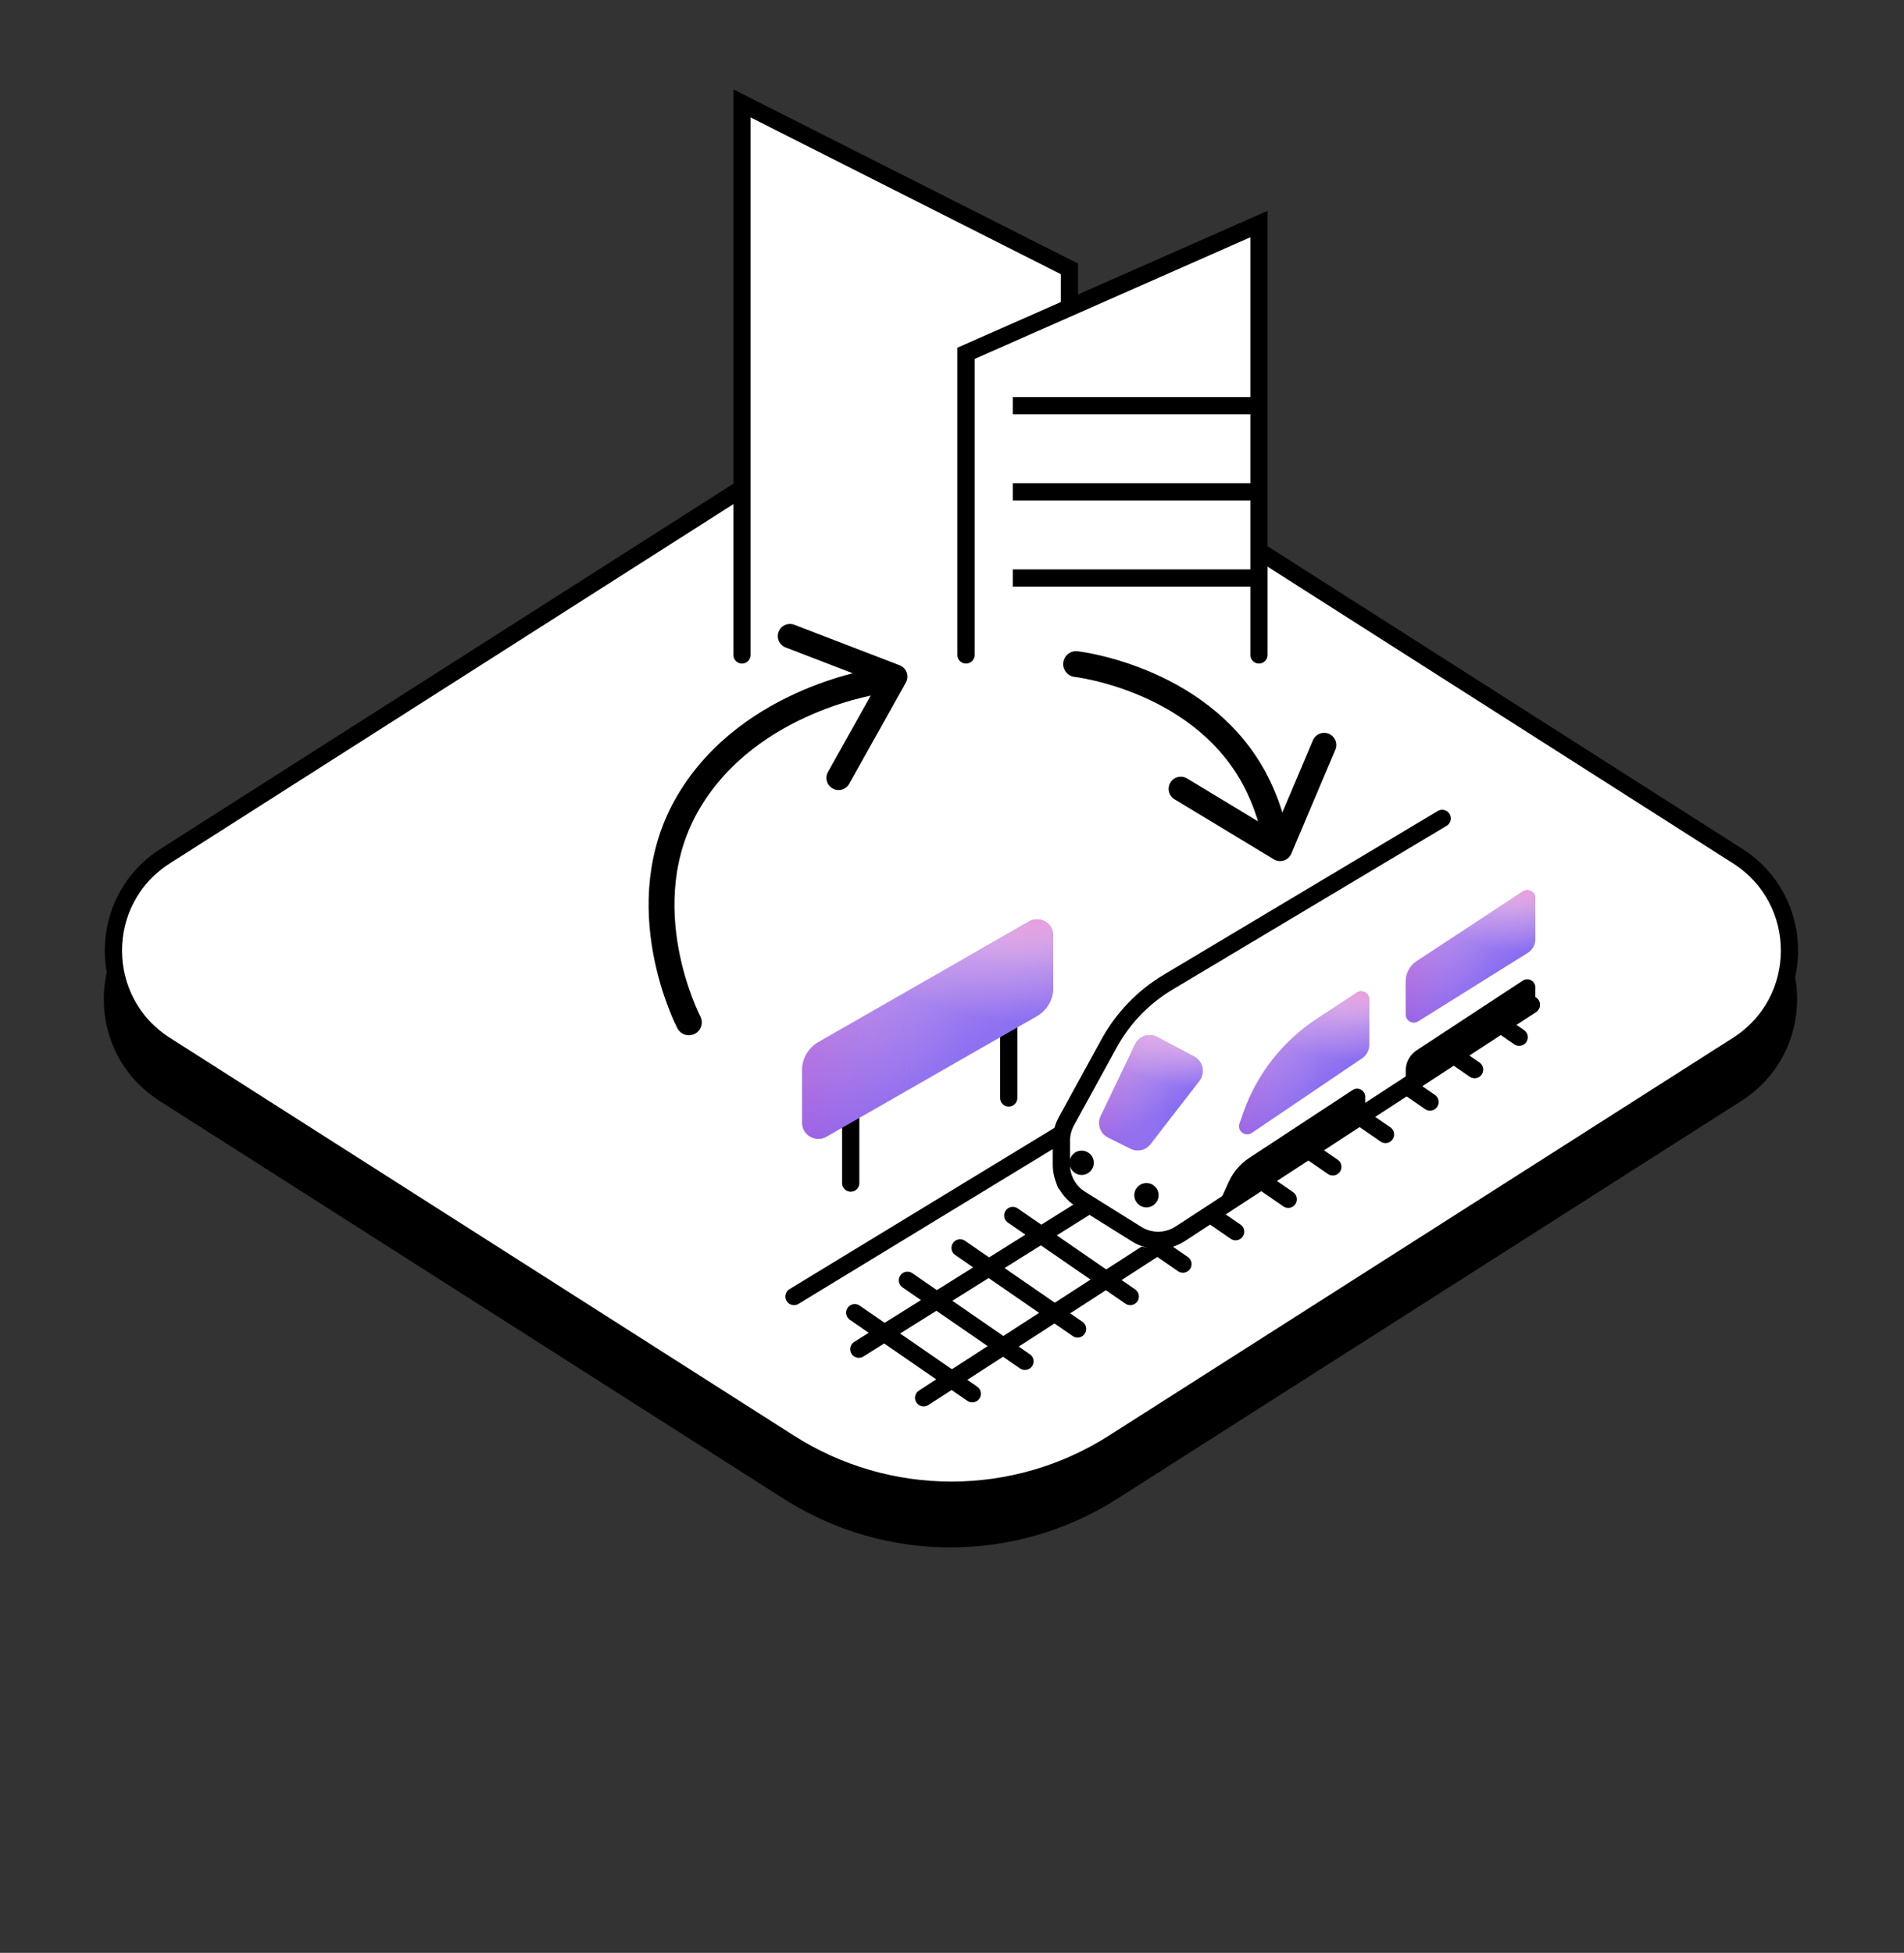 <svg width="235" height="241" viewBox="0 0 235 241" fill="none" xmlns="http://www.w3.org/2000/svg">
<rect x="0" y="0" width="235" height="241" fill="#333333" stroke="none"/>
<path d="M19.698 135.865C10.516 130.013 10.516 116.607 19.698 110.754L96.732 61.654C109.284 53.654 125.335 53.654 137.887 61.654L214.921 110.754C224.103 116.607 224.103 130.013 214.921 135.865L137.887 184.965C125.335 192.965 109.284 192.965 96.732 184.965L19.698 135.865Z" fill="black"/>
<path d="M20.391 105.651L97.425 56.551C109.628 48.773 125.233 48.773 137.437 56.551L214.471 105.651C222.997 111.085 222.997 123.534 214.471 128.968L137.437 178.068C125.233 185.846 109.628 185.846 97.425 178.068L20.391 128.968C11.865 123.534 11.865 111.085 20.391 105.651Z" fill="white" stroke="black" stroke-width="2.127"/>
<path d="M91.579 13.825V80.824L156.451 81.887L154.324 28.714L131.991 37.221V32.968L91.579 13.825Z" fill="white"/>
<line x1="154.777" y1="50.063" x2="125" y2="50.063" stroke="black" stroke-width="2.127"/>
<line x1="154.777" y1="60.698" x2="125" y2="60.698" stroke="black" stroke-width="2.127"/>
<line x1="154.777" y1="71.333" x2="125" y2="71.333" stroke="black" stroke-width="2.127"/>
<path d="M155.387 80.824V27.65L119.229 43.602V80.824" stroke="black" stroke-width="2.127" stroke-linecap="round"/>
<path d="M91.579 80.824V12.762L131.991 33.18V37.859" stroke="black" stroke-width="2.127" stroke-linecap="round"/>
<path d="M85.022 126.166C85.022 126.166 77.431 111.664 85.022 98.903C92.612 86.142 108.596 84.014 108.596 84.014" stroke="black" stroke-width="3.19" stroke-linecap="round"/>
<path d="M132.817 81.952C132.817 81.952 149.081 83.79 155.398 97.228C156.065 98.647 156.581 100.077 156.971 101.5" stroke="black" stroke-width="3.19" stroke-linecap="round"/>
<path d="M105 136V146" stroke="black" stroke-width="2.13" stroke-linecap="round"/>
<path d="M124.5 125.5V135.5" stroke="black" stroke-width="2.13" stroke-linecap="round"/>
<path d="M189 124L114 172.5" stroke="black" stroke-width="2.13" stroke-linecap="round"/>
<path d="M159 148L144.5 138" stroke="black" stroke-width="2.13" stroke-linecap="round"/>
<path d="M164.5 144L150 134" stroke="black" stroke-width="2.13" stroke-linecap="round"/>
<path d="M171 140L156.5 130" stroke="black" stroke-width="2.13" stroke-linecap="round"/>
<path d="M176.5 136L162 126" stroke="black" stroke-width="2.13" stroke-linecap="round"/>
<path d="M182 132L167.5 122" stroke="black" stroke-width="2.13" stroke-linecap="round"/>
<path d="M187.5 128L173 118" stroke="black" stroke-width="2.13" stroke-linecap="round"/>
<path d="M152.5 152L138 142" stroke="black" stroke-width="2.13" stroke-linecap="round"/>
<path d="M146 156L131.5 146" stroke="black" stroke-width="2.13" stroke-linecap="round"/>
<path d="M139.5 160L125 150" stroke="black" stroke-width="2.13" stroke-linecap="round"/>
<path d="M133 164L118.5 154" stroke="black" stroke-width="2.13" stroke-linecap="round"/>
<path d="M126.5 168L112 158" stroke="black" stroke-width="2.13" stroke-linecap="round"/>
<path d="M120 172L105.5 162" stroke="black" stroke-width="2.13" stroke-linecap="round"/>
<path d="M151.5 138L106 166.5" stroke="black" stroke-width="2.13" stroke-linecap="round"/>
<path d="M99 132.074C99 130.64 99.768 129.315 101.012 128.603L127.006 113.715C128.339 112.951 130 113.914 130 115.45V121.926C130 123.36 129.232 124.685 127.988 125.397L101.994 140.285C100.661 141.049 99 140.086 99 138.55V132.074Z" fill="#715BF4"/>
<path d="M99 132.074C99 130.64 99.768 129.315 101.012 128.603L127.006 113.715C128.339 112.951 130 113.914 130 115.45V121.926C130 123.36 129.232 124.685 127.988 125.397L101.994 140.285C100.661 141.049 99 140.086 99 138.55V132.074Z" fill="url(#paint0_radial_44_669)"/>
<path d="M99 132.074C99 130.64 99.768 129.315 101.012 128.603L127.006 113.715C128.339 112.951 130 113.914 130 115.45V121.926C130 123.36 129.232 124.685 127.988 125.397L101.994 140.285C100.661 141.049 99 140.086 99 138.55V132.074Z" fill="url(#paint1_radial_44_669)"/>
<path d="M99 132.074C99 130.64 99.768 129.315 101.012 128.603L127.006 113.715C128.339 112.951 130 113.914 130 115.45V121.926C130 123.36 129.232 124.685 127.988 125.397L101.994 140.285C100.661 141.049 99 140.086 99 138.55V132.074Z" fill="url(#paint2_radial_44_669)"/>
<path d="M99 132.074C99 130.64 99.768 129.315 101.012 128.603L127.006 113.715C128.339 112.951 130 113.914 130 115.45V121.926C130 123.36 129.232 124.685 127.988 125.397L101.994 140.285C100.661 141.049 99 140.086 99 138.55V132.074Z" fill="url(#paint3_radial_44_669)" fill-opacity="0.3"/>
<path d="M99 132.074C99 130.64 99.768 129.315 101.012 128.603L127.006 113.715C128.339 112.951 130 113.914 130 115.45V121.926C130 123.36 129.232 124.685 127.988 125.397L101.994 140.285C100.661 141.049 99 140.086 99 138.55V132.074Z" fill="url(#paint4_radial_44_669)" fill-opacity="0.3"/>
<path d="M98 160L144 132" stroke="black" stroke-width="2.13" stroke-linecap="round"/>
<path d="M144.805 153.13L188.5 124L177.5 101.5L144.453 121.067C141.217 122.983 138.586 125.774 136.864 129.117L131.555 139.422C131.19 140.131 131 140.916 131 141.712V144.857C131 146.511 131.817 148.057 133.183 148.989L139.215 153.101C140.898 154.249 143.11 154.26 144.805 153.13Z" fill="white"/>
<path d="M189 124L145.674 152.256C144.043 153.32 141.944 153.34 140.293 152.308L133.35 147.969C131.888 147.055 131 145.453 131 143.729V140.781C131 139.941 131.212 139.114 131.616 138.377L136.887 128.765C138.598 125.645 141.111 123.038 144.166 121.213L178 101" stroke="black" stroke-width="2.13" stroke-linecap="round"/>
<path d="M151.662 145.844L150 149.5L168.028 138.293C168.321 138.111 168.5 137.79 168.5 137.444V135.352C168.5 134.557 167.616 134.08 166.951 134.516L154.194 142.889C153.087 143.615 152.209 144.639 151.662 145.844Z" fill="black"/>
<path d="M173.5 132.12V133.5L189.03 123.794C189.322 123.611 189.5 123.291 189.5 122.946V121.852C189.5 121.057 188.616 120.58 187.951 121.016L174.854 129.611C174.009 130.166 173.5 131.109 173.5 132.12Z" fill="black"/>
<path d="M173.5 121.12V125.196C173.5 125.981 174.364 126.46 175.03 126.044L188.56 117.588C189.145 117.222 189.5 116.581 189.5 115.892V110.852C189.5 110.057 188.616 109.58 187.951 110.016L174.854 118.611C174.009 119.166 173.5 120.109 173.5 121.12Z" fill="#715BF4"/>
<path d="M173.5 121.12V125.196C173.5 125.981 174.364 126.46 175.03 126.044L188.56 117.588C189.145 117.222 189.5 116.581 189.5 115.892V110.852C189.5 110.057 188.616 109.58 187.951 110.016L174.854 118.611C174.009 119.166 173.5 120.109 173.5 121.12Z" fill="url(#paint5_radial_44_669)"/>
<path d="M173.5 121.12V125.196C173.5 125.981 174.364 126.46 175.03 126.044L188.56 117.588C189.145 117.222 189.5 116.581 189.5 115.892V110.852C189.5 110.057 188.616 109.58 187.951 110.016L174.854 118.611C174.009 119.166 173.5 120.109 173.5 121.12Z" fill="url(#paint6_radial_44_669)"/>
<path d="M173.5 121.12V125.196C173.5 125.981 174.364 126.46 175.03 126.044L188.56 117.588C189.145 117.222 189.5 116.581 189.5 115.892V110.852C189.5 110.057 188.616 109.58 187.951 110.016L174.854 118.611C174.009 119.166 173.5 120.109 173.5 121.12Z" fill="url(#paint7_radial_44_669)"/>
<path d="M173.5 121.12V125.196C173.5 125.981 174.364 126.46 175.03 126.044L188.56 117.588C189.145 117.222 189.5 116.581 189.5 115.892V110.852C189.5 110.057 188.616 109.58 187.951 110.016L174.854 118.611C174.009 119.166 173.5 120.109 173.5 121.12Z" fill="url(#paint8_radial_44_669)" fill-opacity="0.3"/>
<path d="M173.5 121.12V125.196C173.5 125.981 174.364 126.46 175.03 126.044L188.56 117.588C189.145 117.222 189.5 116.581 189.5 115.892V110.852C189.5 110.057 188.616 109.58 187.951 110.016L174.854 118.611C174.009 119.166 173.5 120.109 173.5 121.12Z" fill="url(#paint9_radial_44_669)" fill-opacity="0.3"/>
<path d="M139.529 141.764L136.76 140.38C135.784 139.892 135.379 138.71 135.852 137.726L140.1 128.875C140.591 127.852 141.835 127.442 142.839 127.973L147.401 130.389C148.497 130.969 148.806 132.398 148.048 133.379L142.006 141.198C141.421 141.955 140.384 142.192 139.529 141.764Z" fill="#715BF4"/>
<path d="M139.529 141.764L136.76 140.38C135.784 139.892 135.379 138.71 135.852 137.726L140.1 128.875C140.591 127.852 141.835 127.442 142.839 127.973L147.401 130.389C148.497 130.969 148.806 132.398 148.048 133.379L142.006 141.198C141.421 141.955 140.384 142.192 139.529 141.764Z" fill="url(#paint10_radial_44_669)"/>
<path d="M139.529 141.764L136.76 140.38C135.784 139.892 135.379 138.71 135.852 137.726L140.1 128.875C140.591 127.852 141.835 127.442 142.839 127.973L147.401 130.389C148.497 130.969 148.806 132.398 148.048 133.379L142.006 141.198C141.421 141.955 140.384 142.192 139.529 141.764Z" fill="url(#paint11_radial_44_669)"/>
<path d="M139.529 141.764L136.76 140.38C135.784 139.892 135.379 138.71 135.852 137.726L140.1 128.875C140.591 127.852 141.835 127.442 142.839 127.973L147.401 130.389C148.497 130.969 148.806 132.398 148.048 133.379L142.006 141.198C141.421 141.955 140.384 142.192 139.529 141.764Z" fill="url(#paint12_radial_44_669)"/>
<path d="M139.529 141.764L136.76 140.38C135.784 139.892 135.379 138.71 135.852 137.726L140.1 128.875C140.591 127.852 141.835 127.442 142.839 127.973L147.401 130.389C148.497 130.969 148.806 132.398 148.048 133.379L142.006 141.198C141.421 141.955 140.384 142.192 139.529 141.764Z" fill="url(#paint13_radial_44_669)" fill-opacity="0.3"/>
<path d="M139.529 141.764L136.76 140.38C135.784 139.892 135.379 138.71 135.852 137.726L140.1 128.875C140.591 127.852 141.835 127.442 142.839 127.973L147.401 130.389C148.497 130.969 148.806 132.398 148.048 133.379L142.006 141.198C141.421 141.955 140.384 142.192 139.529 141.764Z" fill="url(#paint14_radial_44_669)" fill-opacity="0.3"/>
<circle cx="141.5" cy="147.5" r="1.5" fill="black"/>
<circle cx="133.5" cy="143.5" r="1.5" fill="black"/>
<path d="M168.121 130.595L154.494 139.813C153.697 140.352 152.673 139.565 152.989 138.656L153.425 137.404C155.094 132.604 158.307 128.491 162.561 125.71L167.453 122.512C168.118 122.077 169 122.554 169 123.349V128.938C169 129.602 168.671 130.223 168.121 130.595Z" fill="#715BF4"/>
<path d="M168.121 130.595L154.494 139.813C153.697 140.352 152.673 139.565 152.989 138.656L153.425 137.404C155.094 132.604 158.307 128.491 162.561 125.71L167.453 122.512C168.118 122.077 169 122.554 169 123.349V128.938C169 129.602 168.671 130.223 168.121 130.595Z" fill="url(#paint15_radial_44_669)"/>
<path d="M168.121 130.595L154.494 139.813C153.697 140.352 152.673 139.565 152.989 138.656L153.425 137.404C155.094 132.604 158.307 128.491 162.561 125.71L167.453 122.512C168.118 122.077 169 122.554 169 123.349V128.938C169 129.602 168.671 130.223 168.121 130.595Z" fill="url(#paint16_radial_44_669)"/>
<path d="M168.121 130.595L154.494 139.813C153.697 140.352 152.673 139.565 152.989 138.656L153.425 137.404C155.094 132.604 158.307 128.491 162.561 125.71L167.453 122.512C168.118 122.077 169 122.554 169 123.349V128.938C169 129.602 168.671 130.223 168.121 130.595Z" fill="url(#paint17_radial_44_669)"/>
<path d="M168.121 130.595L154.494 139.813C153.697 140.352 152.673 139.565 152.989 138.656L153.425 137.404C155.094 132.604 158.307 128.491 162.561 125.71L167.453 122.512C168.118 122.077 169 122.554 169 123.349V128.938C169 129.602 168.671 130.223 168.121 130.595Z" fill="url(#paint18_radial_44_669)" fill-opacity="0.3"/>
<path d="M168.121 130.595L154.494 139.813C153.697 140.352 152.673 139.565 152.989 138.656L153.425 137.404C155.094 132.604 158.307 128.491 162.561 125.71L167.453 122.512C168.118 122.077 169 122.554 169 123.349V128.938C169 129.602 168.671 130.223 168.121 130.595Z" fill="url(#paint19_radial_44_669)" fill-opacity="0.3"/>
<path d="M97.5 78.5L110.5 83.5L103.5 96" stroke="black" stroke-width="3" stroke-linecap="round" stroke-linejoin="round"/>
<path d="M163.43 91.939L157.999 104.765L145.739 97.352" stroke="black" stroke-width="3" stroke-linecap="round" stroke-linejoin="round"/>
<defs>
<radialGradient id="paint0_radial_44_669" cx="0" cy="0" r="1" gradientUnits="userSpaceOnUse" gradientTransform="translate(99 95.107) rotate(90) scale(49.515 51.165)">
<stop stop-color="#FFC7E5"/>
<stop offset="1" stop-color="#FFC7E5" stop-opacity="0"/>
</radialGradient>
<radialGradient id="paint1_radial_44_669" cx="0" cy="0" r="1" gradientUnits="userSpaceOnUse" gradientTransform="translate(133.361 174.184) rotate(-125.508) scale(45.083 91.343)">
<stop stop-color="#FFC7E5"/>
<stop offset="1" stop-color="#FFC7E5" stop-opacity="0"/>
</radialGradient>
<radialGradient id="paint2_radial_44_669" cx="0" cy="0" r="1" gradientUnits="userSpaceOnUse" gradientTransform="translate(128.746 108.214) rotate(92.545) scale(18.076 33.297)">
<stop stop-color="#FFC7E5"/>
<stop offset="1" stop-color="#FFC7E5" stop-opacity="0"/>
</radialGradient>
<radialGradient id="paint3_radial_44_669" cx="0" cy="0" r="1" gradientUnits="userSpaceOnUse" gradientTransform="translate(128.345 112) rotate(89.226) scale(7.428 13.655)">
<stop stop-color="#FF4EAD"/>
<stop offset="1" stop-color="#FFC7E5" stop-opacity="0"/>
</radialGradient>
<radialGradient id="paint4_radial_44_669" cx="0" cy="0" r="1" gradientUnits="userSpaceOnUse" gradientTransform="translate(90.422 127) rotate(-2.333) scale(28.616 110.735)">
<stop offset="0.16" stop-color="#FF4EAD"/>
<stop offset="1" stop-color="#FFC7E5" stop-opacity="0"/>
</radialGradient>
<radialGradient id="paint5_radial_44_669" cx="0" cy="0" r="1" gradientUnits="userSpaceOnUse" gradientTransform="translate(173.5 98.864) rotate(90) scale(29.709 26.408)">
<stop stop-color="#FFC7E5"/>
<stop offset="1" stop-color="#FFC7E5" stop-opacity="0"/>
</radialGradient>
<radialGradient id="paint6_radial_44_669" cx="0" cy="0" r="1" gradientUnits="userSpaceOnUse" gradientTransform="translate(191.235 146.311) rotate(-121.54) scale(25.836 49.359)">
<stop stop-color="#FFC7E5"/>
<stop offset="1" stop-color="#FFC7E5" stop-opacity="0"/>
</radialGradient>
<radialGradient id="paint7_radial_44_669" cx="0" cy="0" r="1" gradientUnits="userSpaceOnUse" gradientTransform="translate(188.853 106.728) rotate(92.189) scale(10.843 17.19)">
<stop stop-color="#FFC7E5"/>
<stop offset="1" stop-color="#FFC7E5" stop-opacity="0"/>
</radialGradient>
<radialGradient id="paint8_radial_44_669" cx="0" cy="0" r="1" gradientUnits="userSpaceOnUse" gradientTransform="translate(188.646 109) rotate(89.334) scale(4.457 7.048)">
<stop stop-color="#FF4EAD"/>
<stop offset="1" stop-color="#FFC7E5" stop-opacity="0"/>
</radialGradient>
<radialGradient id="paint9_radial_44_669" cx="0" cy="0" r="1" gradientUnits="userSpaceOnUse" gradientTransform="translate(169.073 118) rotate(-2.712) scale(14.774 66.421)">
<stop offset="0.16" stop-color="#FF4EAD"/>
<stop offset="1" stop-color="#FFC7E5" stop-opacity="0"/>
</radialGradient>
<radialGradient id="paint10_radial_44_669" cx="0" cy="0" r="1" gradientUnits="userSpaceOnUse" gradientTransform="translate(135 118.272) rotate(90) scale(25.582 23.932)">
<stop stop-color="#FFC7E5"/>
<stop offset="1" stop-color="#FFC7E5" stop-opacity="0"/>
</radialGradient>
<radialGradient id="paint11_radial_44_669" cx="0" cy="0" r="1" gradientUnits="userSpaceOnUse" gradientTransform="translate(151.072 159.129) rotate(-122.86) scale(22.573 44.087)">
<stop stop-color="#FFC7E5"/>
<stop offset="1" stop-color="#FFC7E5" stop-opacity="0"/>
</radialGradient>
<radialGradient id="paint12_radial_44_669" cx="0" cy="0" r="1" gradientUnits="userSpaceOnUse" gradientTransform="translate(148.913 125.044) rotate(92.304) scale(9.338 15.577)">
<stop stop-color="#FFC7E5"/>
<stop offset="1" stop-color="#FFC7E5" stop-opacity="0"/>
</radialGradient>
<radialGradient id="paint13_radial_44_669" cx="0" cy="0" r="1" gradientUnits="userSpaceOnUse" gradientTransform="translate(148.726 127) rotate(89.299) scale(3.838 6.387)">
<stop stop-color="#FF4EAD"/>
<stop offset="1" stop-color="#FFC7E5" stop-opacity="0"/>
</radialGradient>
<radialGradient id="paint14_radial_44_669" cx="0" cy="0" r="1" gradientUnits="userSpaceOnUse" gradientTransform="translate(130.988 134.75) rotate(-2.577) scale(13.387 57.203)">
<stop offset="0.16" stop-color="#FF4EAD"/>
<stop offset="1" stop-color="#FFC7E5" stop-opacity="0"/>
</radialGradient>
<radialGradient id="paint15_radial_44_669" cx="0" cy="0" r="1" gradientUnits="userSpaceOnUse" gradientTransform="translate(152 110.238) rotate(90) scale(33.01 28.058)">
<stop stop-color="#FFC7E5"/>
<stop offset="1" stop-color="#FFC7E5" stop-opacity="0"/>
</radialGradient>
<radialGradient id="paint16_radial_44_669" cx="0" cy="0" r="1" gradientUnits="userSpaceOnUse" gradientTransform="translate(170.843 162.956) rotate(-120.409) scale(28.369 53.069)">
<stop stop-color="#FFC7E5"/>
<stop offset="1" stop-color="#FFC7E5" stop-opacity="0"/>
</radialGradient>
<radialGradient id="paint17_radial_44_669" cx="0" cy="0" r="1" gradientUnits="userSpaceOnUse" gradientTransform="translate(168.312 118.976) rotate(92.094) scale(12.047 18.265)">
<stop stop-color="#FFC7E5"/>
<stop offset="1" stop-color="#FFC7E5" stop-opacity="0"/>
</radialGradient>
<radialGradient id="paint18_radial_44_669" cx="0" cy="0" r="1" gradientUnits="userSpaceOnUse" gradientTransform="translate(168.092 121.5) rotate(89.363) scale(4.952 7.489)">
<stop stop-color="#FF4EAD"/>
<stop offset="1" stop-color="#FFC7E5" stop-opacity="0"/>
</radialGradient>
<radialGradient id="paint19_radial_44_669" cx="0" cy="0" r="1" gradientUnits="userSpaceOnUse" gradientTransform="translate(147.296 131.5) rotate(-2.836) scale(15.699 73.794)">
<stop offset="0.16" stop-color="#FF4EAD"/>
<stop offset="1" stop-color="#FFC7E5" stop-opacity="0"/>
</radialGradient>
</defs>
</svg>
